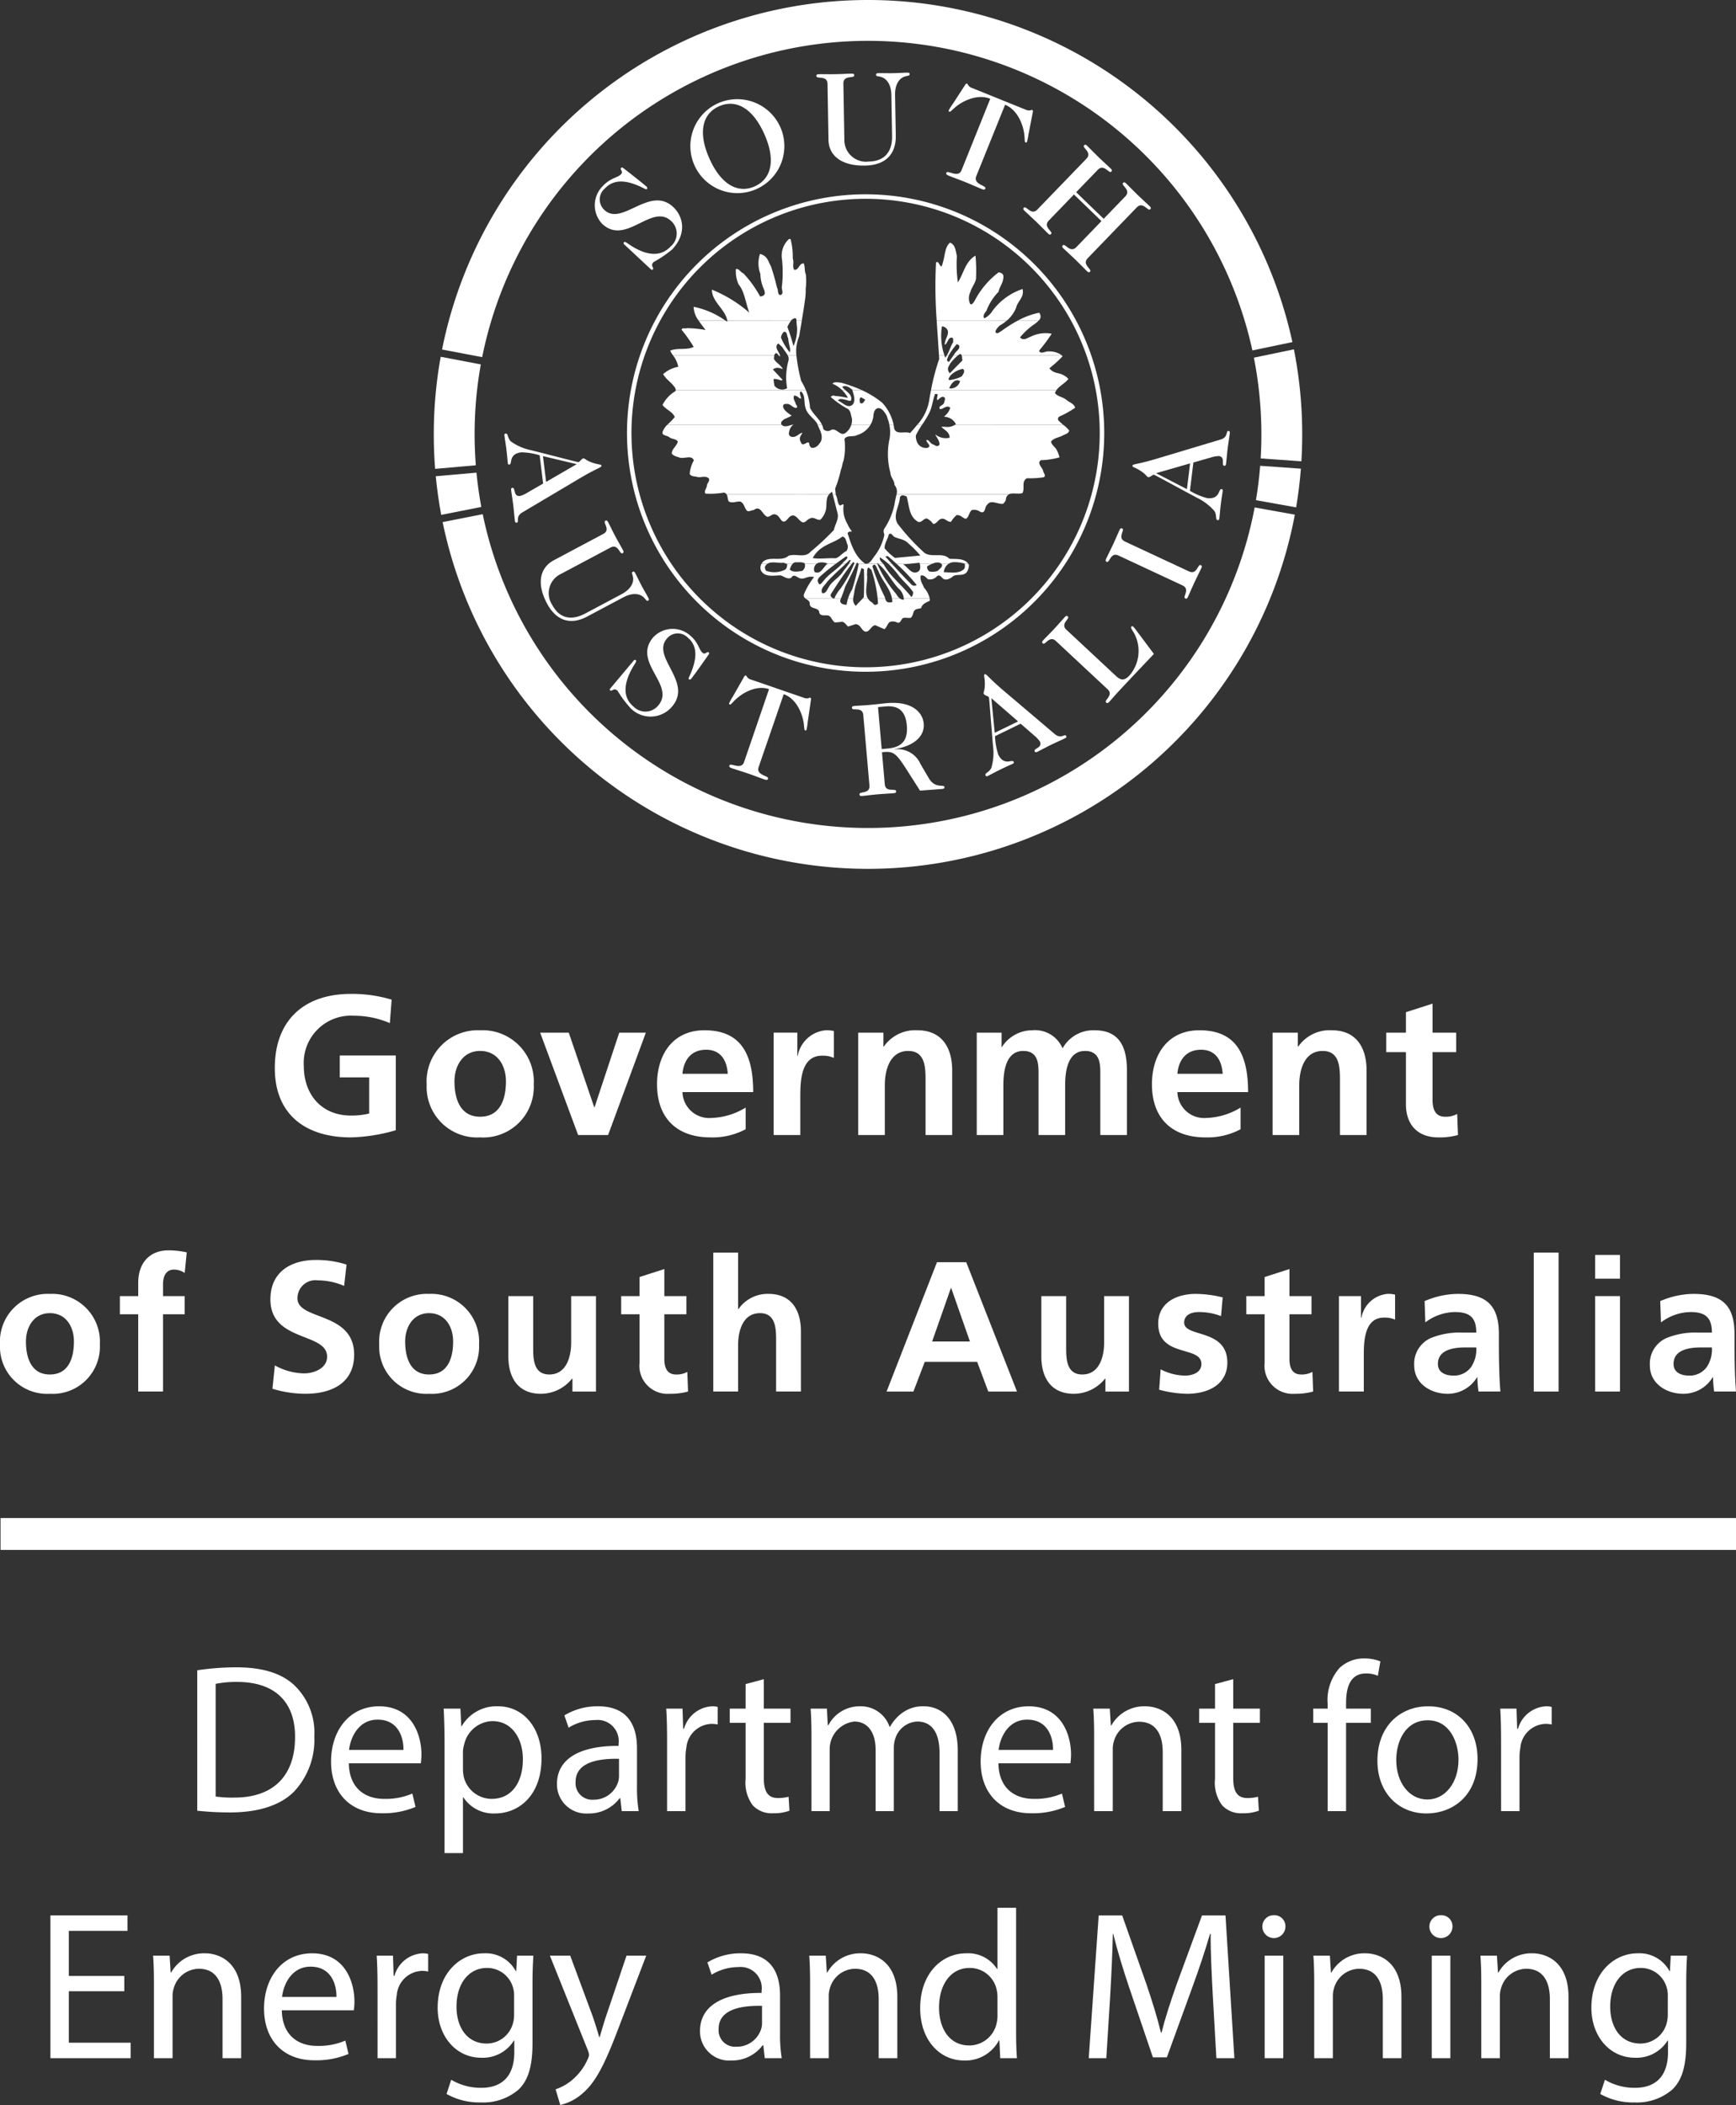 <svg id="Layer_1" data-name="Layer 1" xmlns="http://www.w3.org/2000/svg" viewBox="0 0 217.957 264.161"><rect x="0" y="0" width="217.957" height="264.161" fill="#333333" stroke="none"/><path d="M49.17,125.451a17.206,17.206,0,0,0-5.114-.723c-5.911,0-9.554,3.341-9.554,9.303,0,5.885,3.915,8.704,9.554,8.704a21.92,21.92,0,0,0,5.637-.897v-9.38H42.66v2.744H46.349v4.54a9.337,9.337,0,0,1-2.293.251c-3.715,0-5.911-2.67-5.911-6.213a5.928,5.928,0,0,1,6.311-6.311,11.36,11.36,0,0,1,4.489.925l.226-2.944Z" style="fill:#fff"/><path d="M53.569,136.102a6.338,6.338,0,0,0,6.708,6.633,6.346,6.346,0,0,0,6.736-6.633,6.435,6.435,0,0,0-6.736-6.81,6.428,6.428,0,0,0-6.708,6.81Zm3.49-.4c0-1.922,1.05-3.815,3.218-3.815,2.196,0,3.244,1.845,3.244,3.815,0,2.144-.671,4.44-3.244,4.44-2.544,0-3.218-2.319-3.218-4.44Z" style="fill:#fff"/><polygon points="72.584 142.438 76.348 142.438 81.088 129.592 77.747 129.592 74.651 138.946 74.603 138.946 71.41 129.592 67.818 129.592 72.584 142.438 72.584 142.438" style="fill:#fff"/><path d="M85.683,134.754c.149-1.722,1.097-3.018,2.97-3.018,1.87,0,2.619,1.396,2.718,3.018Zm7.933,4.24a8.667,8.667,0,0,1-4.266,1.299,3.358,3.358,0,0,1-3.667-3.244h8.881c0-4.492-1.348-7.758-6.113-7.758-3.989,0-5.959,3.07-5.959,6.785,0,4.217,2.47,6.659,6.708,6.659a8.821,8.821,0,0,0,4.417-1.022V138.995Z" style="fill:#fff"/><path d="M97.135,142.438h3.344v-4.714c0-1.847,0-5.24,2.718-5.24a3.408,3.408,0,0,1,1.496.274v-3.367a3.649,3.649,0,0,0-1.022-.1,3.935,3.935,0,0,0-3.518,3.218h-.049v-2.918H97.135v12.847Z" style="fill:#fff"/><path d="M107.746,142.438h3.344v-6.287c0-1.645.525-4.263,2.944-4.263,2.147,0,2.17,2.119,2.17,3.689v6.861h3.344V134.332c0-2.895-1.325-5.04-4.369-5.04a4.803,4.803,0,0,0-4.215,2.045h-.049v-1.745h-3.169v12.847Z" style="fill:#fff"/><path d="M122.633,142.438h3.341V136.202c0-1.673.274-4.315,2.496-4.315,1.919,0,1.919,1.696,1.919,2.893v7.658H133.73V136.202c0-1.673.277-4.315,2.498-4.315,1.919,0,1.919,1.696,1.919,2.893v7.658h3.341V134.332c0-2.87-.897-5.04-4.064-5.04a4.404,4.404,0,0,0-4.018,2.27,3.747,3.747,0,0,0-3.792-2.27,4.524,4.524,0,0,0-3.815,2.096h-.049v-1.796h-3.118v12.847Z" style="fill:#fff"/><path d="M147.823,134.754c.149-1.722,1.096-3.018,2.967-3.018,1.87,0,2.618,1.396,2.718,3.018Zm7.932,4.24a8.659,8.659,0,0,1-4.266,1.299,3.358,3.358,0,0,1-3.667-3.244h8.878c0-4.492-1.345-7.758-6.108-7.758-3.992,0-5.965,3.07-5.965,6.785,0,4.217,2.47,6.659,6.71,6.659a8.821,8.821,0,0,0,4.417-1.022V138.995Z" style="fill:#fff"/><path d="M159.776,142.438h3.346v-6.287c0-1.645.52-4.263,2.941-4.263,2.144,0,2.17,2.119,2.17,3.689v6.861h3.341V134.332c0-2.895-1.319-5.04-4.363-5.04a4.8,4.8,0,0,0-4.215,2.045h-.051v-1.745h-3.169v12.847Z" style="fill:#fff"/><path d="M176.516,138.572c0,2.544,1.448,4.164,4.066,4.164a8.781,8.781,0,0,0,2.47-.297l-.1-2.644a2.999,2.999,0,0,1-1.522.349c-1.271,0-1.57-1.022-1.57-2.119v-5.988h2.967v-2.444h-2.967v-3.643l-3.344,1.073v2.57h-2.47v2.444h2.47v6.536Z" style="fill:#fff"/><path d="M0,168.723a5.914,5.914,0,0,0,6.259,6.187,5.919,5.919,0,0,0,6.278-6.187,5.999,5.999,0,0,0-6.278-6.347A5.993,5.993,0,0,0,0,168.723Zm3.256-.373c0-1.789.977-3.557,3.003-3.557,2.045,0,3.022,1.72,3.022,3.557,0,2.002-.628,4.14-3.022,4.14-2.375,0-3.003-2.162-3.003-4.14Z" style="fill:#fff"/><path d="M17.353,174.63h3.115v-9.697h2.721V162.652H20.469v-1.488c0-.929.327-1.837,1.374-1.837a2.412,2.412,0,0,1,1.347.418l.256-2.58a10.884,10.884,0,0,0-2.279-.256c-2.465,0-3.813,1.675-3.813,4.068v1.675H15.051v2.281h2.303v9.697Z" style="fill:#fff"/><path d="M43.51,158.699a12.306,12.306,0,0,0-3.885-.581c-2.862,0-5.676,1.326-5.676,4.952,0,5.375,7.119,4.095,7.119,7.188,0,1.464-1.653,2.093-2.886,2.093a7.813,7.813,0,0,1-3.674-1.001l-.303,2.931a14.271,14.271,0,0,0,4.164.628c3.278,0,6.094-1.35,6.094-4.907,0-5.442-7.117-4.257-7.117-7.071a2.257,2.257,0,0,1,2.556-2.255,8.408,8.408,0,0,1,3.304.698l.303-2.676Z" style="fill:#fff"/><path d="M47.612,168.723a5.913,5.913,0,0,0,6.256,6.187,5.918,5.918,0,0,0,6.278-6.187,5.997,5.997,0,0,0-6.278-6.347,5.992,5.992,0,0,0-6.256,6.347Zm3.256-.373c0-1.789.975-3.557,3-3.557,2.047,0,3.022,1.72,3.022,3.557,0,2.002-.628,4.14-3.022,4.14-2.372,0-3-2.162-3-4.14Z" style="fill:#fff"/><path d="M74.825,162.652H71.71v5.862c0,1.534-.49,3.975-2.745,3.975-2.002,0-2.024-1.976-2.024-3.44V162.652H63.824v7.561c0,2.697,1.233,4.697,4.071,4.697a4.997,4.997,0,0,0,3.93-1.906H71.872v1.627h2.953V162.652Z" style="fill:#fff"/><path d="M80.293,171.025a3.523,3.523,0,0,0,3.791,3.884,8.173,8.173,0,0,0,2.301-.279l-.091-2.465a2.778,2.778,0,0,1-1.419.325c-1.185,0-1.467-.953-1.467-1.976v-5.581h2.769V162.652H83.408v-3.395l-3.115,1.001v2.394h-2.303v2.281h2.303v6.092Z" style="fill:#fff"/><path d="M89.555,174.63h3.115v-5.86c0-1.536.49-3.978,2.745-3.978,2.002,0,2.026,1.978,2.026,3.442v6.395h3.115v-7.559c0-2.697-1.233-4.697-4.071-4.697a4.458,4.458,0,0,0-3.767,1.906h-.048V157.189h-3.115v17.442Z" style="fill:#fff"/><path d="M121.777,168.35h-4.747l2.351-6.696h.048l2.348,6.696Zm-10.466,6.281h3.371l1.419-3.722h6.584l1.395,3.722h3.605l-6.374-16.233h-3.674l-6.326,16.233Z" style="fill:#fff"/><path d="M141.742,162.652h-3.118v5.862c0,1.534-.487,3.975-2.742,3.975-2.002,0-2.026-1.976-2.026-3.44V162.652h-3.115v7.561c0,2.697,1.23,4.697,4.068,4.697a5.005,5.005,0,0,0,3.932-1.906h.045v1.627h2.955V162.652Z" style="fill:#fff"/><path d="M153.51,162.817a14.285,14.285,0,0,0-3.395-.442c-2.442,0-4.699,1.14-4.699,3.72,0,4.326,5.42,2.721,5.42,5.072,0,1.161-1.257,1.464-2.047,1.464a6.858,6.858,0,0,1-3.07-.791l-.186,2.559a14.019,14.019,0,0,0,3.536.511c2.537,0,5.024-1.116,5.024-3.908,0-4.324-5.418-3.115-5.418-5.022,0-1.025.998-1.326,1.837-1.326a7.623,7.623,0,0,1,2.79.511l.208-2.348Z" style="fill:#fff"/><path d="M158.775,171.025a3.522,3.522,0,0,0,3.791,3.884,8.203,8.203,0,0,0,2.303-.279l-.093-2.465a2.784,2.784,0,0,1-1.419.325c-1.187,0-1.464-.953-1.464-1.976v-5.581h2.766V162.652h-2.766v-3.395l-3.118,1.001v2.394h-2.303v2.281h2.303v6.092Z" style="fill:#fff"/><path d="M168.107,174.63h3.118v-4.396c0-1.72,0-4.883,2.535-4.883a3.179,3.179,0,0,1,1.395.256v-3.139a3.391,3.391,0,0,0-.953-.093,3.664,3.664,0,0,0-3.278,2.998h-.048v-2.721h-2.769v11.978Z" style="fill:#fff"/><path d="M178.95,165.956a6.272,6.272,0,0,1,3.698-1.302c1.84,0,2.7.65,2.7,2.58h-1.72a9.515,9.515,0,0,0-4.025.698,3.52,3.52,0,0,0-2.047,3.419c0,2.281,2.071,3.559,4.188,3.559a4.282,4.282,0,0,0,3.698-2.069h.045a14.618,14.618,0,0,0,.141,1.789h2.745c-.069-.929-.117-1.768-.138-2.673-.024-.884-.048-1.792-.048-3.001v-1.536c0-3.536-1.512-5.045-5.163-5.045a10.749,10.749,0,0,0-4.164.905l.091,2.676Zm1.581,5.21c0-1.837,2.071-2.071,3.466-2.071h1.35a3.97,3.97,0,0,1-.652,2.465,2.642,2.642,0,0,1-2.186,1.07c-1.118,0-1.978-.442-1.978-1.464Z" style="fill:#fff"/><polygon points="192.567 174.63 195.682 174.63 195.682 157.189 192.567 157.189 192.567 174.63 192.567 174.63" style="fill:#fff"/><path d="M200.274,174.63h3.115V162.652h-3.115v11.978Zm0-14.164h3.115v-2.977h-3.115v2.977Z" style="fill:#fff"/><path d="M208.537,165.956a6.266,6.266,0,0,1,3.698-1.302c1.837,0,2.697.65,2.697,2.58h-1.72a9.499,9.499,0,0,0-4.023.698,3.52,3.52,0,0,0-2.047,3.419c0,2.281,2.071,3.559,4.186,3.559a4.286,4.286,0,0,0,3.7-2.069h.045a14.673,14.673,0,0,0,.141,1.789h2.743c-.069-.929-.117-1.768-.139-2.673-.024-.884-.048-1.792-.048-3.001v-1.536c0-3.536-1.512-5.045-5.162-5.045a10.739,10.739,0,0,0-4.162.905l.091,2.676Zm1.581,5.21c0-1.837,2.071-2.071,3.466-2.071h1.347a3.969,3.969,0,0,1-.65,2.465,2.642,2.642,0,0,1-2.186,1.07c-1.118,0-1.978-.442-1.978-1.464Z" style="fill:#fff"/><path d="M107.58,24.404A29.959,29.959,0,1,1,78.74,55.442,29.959,29.959,0,0,1,107.58,24.404Zm.021.564A29.396,29.396,0,1,0,138.054,53.266a29.395,29.395,0,0,0-30.453-28.298Z" style="fill:#fff"/><path d="M104.747,75.114l-.011.031q-.042-.017-.079-.035l-3.514.004c.243.189.584.323.519.728.114.67,1.18.316,1.208,1.079.196.442.728.243,1.09.319.407.075.471.612.84.868a5.453,5.453,0,0,0,.851-.076c.404-.015.553.384.831.598l.932-.304c.585.024.698.648,1.111.903.638.246.783-.703,1.365-.769l1.141.497c.351-.238.377-.733.73-.926a1.246,1.246,0,0,1,.903.102c.409.12.435-.375.698-.565.31-.101.63.022.987-.036.261-.234.251-.503.376-.777.166-.366.572-.336.928-.438.115-.543.648-.698,1.089-.939a1.522,1.522,0,0,0-.014-.264H113.477a.806.806,0,0,1-.021.16.963.963,0,0,1-.464-.159l-1.003-.001a2.644,2.644,0,0,1,.039.437c-.678.169-.795-.116-.892-.441l-.951.004q.032.313.053.638c-.525.379-.54-.025-.816-.195a1.296,1.296,0,0,1-.455-.446l-.667.003c-.272.317-.588.572-.838.919a1.03,1.03,0,0,1-.348-.922l-.647.003a5.959,5.959,0,0,0-.178.782c-.72-.018-.912-.371-.744-.692q.013-.045.028-.09l-.828-.001Z" style="fill:#fff;fill-rule:evenodd"/><path d="M98.751,70.753l.074.026a.882.882,0,0,1-.2.681,3.033,3.033,0,0,1-2.42.178.589.589,0,0,1-.154-.533.859.859,0,0,1,.297-.353l-.736 0a.968.968,0,0,0-.083.821c.437.883,1.552.662,2.449.629.454.118.874.552,1.359.31.381-.643.813.105,1.261.089.497.072.751-.342,1.61-.194a9.389,9.389,0,0,0-1.268,2.158.461.461,0,0,0,.202.551l3.514-.002c-.503-.242-.384-.5-.262-.676.799-1.255,1.6-2.47,2.55-3.688l-.369.002c-.234.366-.549.71-.794,1.074-.469.691-1.351,1.128-1.729,1.861-.214.278-.33.821-.826.749-.291-.573.368-1.002.622-1.415.711-.804,1.547-1.521,2.329-2.27l-.465.001c-.72.789-1.693,1.308-2.318,2.15-.175.141-.254.414-.524.423-.377-.48-.159-.668.012-.899a23.334,23.334,0,0,1,2.044-1.674l-1.056-.001c-.548.477-.831,1.393-1.596,1.023a.857.857,0,0,1,.252-1.026l-1.486.002a.795.795,0,0,1-.343.901c-.492.063-1.115.221-1.534-.168a1.892,1.892,0,0,1,.353-.736l-.767.003Zm8.486,0a14.435,14.435,0,0,1-1.738,3.151,4.48,4.48,0,0,0-.752,1.211l.828-.001a15.922,15.922,0,0,0,.543-1.502c.476-.954.992-1.91,1.396-2.862l-.276.003Zm.557,0,.016.012a25.908,25.908,0,0,1-.825,3.22,4.503,4.503,0,0,0-.515,1.129l.647.001c.025-.284.116-.574.148-.871.142-1.038.647-1.955.88-2.952l.319.123c.043,1.167.039,2.29-.006,3.505-.049.068-.101.133-.155.196l.667-0c-.496-.827.023-2.115-.122-3.04.08-.273-.07-.671.193-.861l.37.301a16.577,16.577,0,0,1,.776,3.599l.951.001c-.024-.084-.047-.167-.076-.246a24.829,24.829,0,0,1-1.532-3.807c.383-.598.552.339.739.557.449,1.235,1.506,2.23,1.722,3.495l1.003.002c-.294-.199-.417-.541-.649-.787a14.511,14.511,0,0,1-2.202-3.574l-2.348-.001Zm2.463,0c1.005.781,1.583,2.031,2.517,3.064a1.91,1.91,0,0,1,.703,1.301l3.249-.003a3.014,3.014,0,0,0-.72-1.371c-.151-.444-.525-.835-.415-1.513.401-.104.636.201.916.461a1.176,1.176,0,0,0,1.153-.402c.351-.237.547.205.823.374.321.168.718-.026,1.025-.217.474-.557,1.437-.008,1.906-.699a1.739,1.739,0,0,0,.238-.862,1.3,1.3,0,0,0-.081-.131l-.453-.002a1.037,1.037,0,0,1-.032.602c-.648.698-1.645.465-2.589.455a1.431,1.431,0,0,1,.597-1.059l-.904.002a.656.656,0,0,1,.093.121c.013.359-.341.507-.512.738a1.622,1.622,0,0,1-1.12.086.698.698,0,0,1-.247-.62,4.242,4.242,0,0,1,.623-.329l-1.548.004c.148.613-.014.863-.219.996-.838.435-1.281-.627-1.876-.92l.75-.077h-1.574a24.2,24.2,0,0,1,2.536,2.664c-.573.291-.772-.241-1.05-.456-.689-.701-1.402-1.467-2.074-2.208l-.435-.001a10.605,10.605,0,0,1,1.173,1.314c.615.831,1.354,1.388,1.923,2.221a.782.782,0,0,1-.201.637c-1.271-1.571-2.61-2.555-3.427-4.008a1.257,1.257,0,0,0-.126-.163l-.623-0Z" style="fill:#fff;fill-rule:evenodd"/><path d="M104.095,62.03c-.506.606-.2,1.501-.478,2.194a2.429,2.429,0,0,1-.637,1.012c-.447.061-.824-.419-1.265-.178-.4.105-.692.744-1.109.4-.413-.254-.709-.963-1.284-.717-.442.196-.638.967-1.145.626-.279-.259-.432-.748-.884-.821-.407-.075-.572.336-.977.305-.64-.291-.819-1.498-1.693-.837-.314.011-.575.246-.851.076-.329-.392-.349-.931-.806-1.138-.497-.072-1.024.262-1.484-.035-.139-.284-.097-.643-.261-.884l12.872-.003Zm8.475,0a12.819,12.819,0,0,0-.27,1.291,8.77,8.77,0,0,1-1.324,3.104c-.116.498.11.535.03.807a6.402,6.402,0,0,1-1.252,2.607c-.258.324-.547,1.008-1.135.895-1.291-.896-1.75-2.407-2.207-3.828.301-.371.357-.058.53-.244a4.227,4.227,0,0,1-.575-.967,3.638,3.638,0,0,1-.446-2.365c-.184-.128-.352.192-.537.065-.283-.349-.214-.936-.452-1.286-.001-.028-.003-.055-.004-.082l-.38.003.603,2.362c.206.711-.308,1.404-.461,2.129a33.86,33.86,0,0,1-2.911,2.712c-.733.836-1.79.201-2.767.506-.87.796-2.336-.004-3.208.747a1.351,1.351,0,0,0-.191.263l.736.003c.527-.354,1.402-.04,2.021-.137l.382.137h.767a.65.65,0,0,1,.332-.191c.36.032.851-.076,1.173.137.007.018.013.035.018.053l1.486.002a.856.856,0,0,1,.201-.117,1.769,1.769,0,0,1,1.172.092l-.028.024,1.056.001c.423-.313.852-.619,1.275-.918l.181.038c.055.268-.298.46-.47.646q-.096.122-.201.236l.465-.002c.167-.161.331-.322.491-.486l.136.04a2.395,2.395,0,0,1-.228.445l.369.001c.06-.079.12-.156.182-.233l.14.13c-.009.035-.019.07-.029.105l.276-.001c.022-.055.044-.107.066-.16l.215.16h2.348c-.015-.039-.03-.078-.045-.117q.082.057.16.118l.623-.001c-.213-.241-.502-.471-.404-.805a7.309,7.309,0,0,1,1.061.808l.435-.002c-.284-.313-.562-.622-.826-.92l.312-.056c.365.314.735.639,1.101.976l1.574-0,1.309-.134c.014.047.025.091.036.134l1.548-0c.498-.211.922-.234,1.163.002l.904-.002a1.334,1.334,0,0,1,.48-.195,4.345,4.345,0,0,1,1.534.168l.011.026.453.001c-.517-.73-1.562-.576-2.372-.631-.841-.868-2.205-.099-3.127-.739a27.281,27.281,0,0,1-3.369-3.65c-.669-1.099.233-2.21.282-3.335.085-.138.209-.412.851-.076.31,1.112.273,2.551,1.465,3.181.452.073.613-.427,1.062-.443a1.958,1.958,0,0,1,.789.69c.405.03.61-.516.966-.619.487-.198.778.376,1.271.358a4.066,4.066,0,0,1,.688-.834c.49-.108.778.376,1.185.451.397-.194.374-.822.768-1.106a1.342,1.342,0,0,1,1.042.231c.684.289.517-.603.866-.886.469-.691,1.301-.048,1.972-.117a.967.967,0,0,0,.384-.553.743.743,0,0,1,.381-.644l-14.104.001Zm-6.15,6.359a.938.938,0,0,1-.151.769c-.487.197-.826.749-1.359.903-.946-.055-2.018.119-2.876-.029.969-1.743,2.541-1.756,3.72-2.698.497.072.475.702.667,1.054Zm5.939-.982c.548.249,1.223.27,1.691.792a11.678,11.678,0,0,1,1.494,1.518l-3.179.296a6.668,6.668,0,0,1-1.303-1.21c-.023-.628.408-1.138.521-1.726.347-.327.457.208.776.331Z" style="fill:#fff;fill-rule:evenodd"/><path d="M99.46,53.307c-.442.103-.971.372-1.313,0H83.776a2.416,2.416,0,0,0-.567.838c-.204.547.557.474.836.733.324.258.814.15,1.053.545-.115.543-.775.927-.753,1.51.236.306.688.379,1.007.502.635.156,1.469-.368,1.765.34a3.871,3.871,0,0,0-.521,1.726c.238.351.683.244,1.002.368.497.072.98-.216,1.399.173.146.309-.16.545-.239.818.015.404-.422.734-.185,1.085a10.158,10.158,0,0,0,2.332-.13.552.552,0,0,1,.319.218l12.872-.003a1.301,1.301,0,0,1,.373-.308l.079.308h.38c-.016-.237-.06-.446-.07-.727a14.33,14.33,0,0,0,.722-2.363c.166-.366.153-.725.319-1.09a7.908,7.908,0,0,0,.124-2.745c.294-.55,1.115-.22,1.599-.508a2.889,2.889,0,0,0,1.668-1.293l-2.407.003a2.072,2.072,0,0,1-.622.936c-.781.747-1.242-.808-2.074-.194a.779.779,0,0,1-.816-.194,2.112,2.112,0,0,0-.164-.545l-.555-.003c.271.653.716,1.337.416,2.086-.254.413-.597.875-1.183.807a.69.69,0,0,1-.292-.618c-.277-.214-.485.243-.892.168-.568-.788-.127-1.029.037-1.439-.447.061-.785.658-1.375.5a.419.419,0,0,1-.291-.573,1.382,1.382,0,0,1,.514-.932l-.126.002Zm12.201,0a4.606,4.606,0,0,1-.017,1.951,8.973,8.973,0,0,0,.15,4.083c.021.583.53.969.505,1.509a1.3,1.3,0,0,1,.271,1.176l14.104.003c.456-.23,1.206.023,1.701-.152.336-.641-.187-1.431.561-1.862a11.146,11.146,0,0,0,2.107-.122c.351-.238-.065-.537-.075-.806-.106-.446-.844-.958-.274-1.338a9.309,9.309,0,0,0,2.323-.355,3.492,3.492,0,0,0-.397-1.019c-.191-.308-.605-.562-.664-.964.387-.463.926-.483,1.411-.726.308-.191.799-.254.874-.661a4.526,4.526,0,0,0-.759-.72l-13.569.002c-.812.482-1.257.17-1.727.273.419.389,1.058.68,1.038,1.355a2.119,2.119,0,0,1-1.813-.427c.242.485.57.833.541,1.283-.254.414-.628.023-.901-.057-.274-.125-.425-.568-.737-.512-.032.36.745.736.126.984a1.211,1.211,0,0,1-1.235-.584,1.852,1.852,0,0,1-.216-.981,10.069,10.069,0,0,1,.778-1.335l-.608.001c-.277.345-.58.691-.9,1.046-.639-.291-1.741.288-1.999-.601q-.025-.227-.067-.445l-.535-.001Z" style="fill:#fff;fill-rule:evenodd"/><path d="M101.174,48.946A7.158,7.158,0,0,1,101.7,51.176c.4.836,1.155,1.355,1.507,2.135l-.555-.003c-.026-.063-.05-.125-.072-.187-.475-.701-1.301-1.165-1.467-2.013-.202-.622.034-1.529-.567-2.001-.263.189.023.628.033.898-.268.055-.326-.303-.867-.373-.166.366.023.628.169.937-.037.226.374.39.113.625-.404.015-.689-.424-1.052-.5-.179.007-.542-.07-.622.202-.03.406.297.753,1.08,1.263a8.447,8.447,0,0,1-.928.438c-.218.188-.482.332-.381.643a.717.717,0,0,0,.055.068H83.776a9.039,9.039,0,0,0,.94-.97c-.249-.665-1.066-.905-1.538-1.516a4.196,4.196,0,0,1,1.599-1.721.247.247,0,0,0,.068-.151l16.329-.003Zm5.842,0c.159.613.437,1.264.059,1.808-.651.608-1.267-.268-1.859-.471.123-.319.577-.201.894-.123.226.037.502.206.723.108.212-.575-.286-.95-.712-1.32l-.406-.002a4.372,4.372,0,0,1,.745.977c-.497-.072-.95-.19-1.446-.216-.224.008-.457-.208-.714.116a12.257,12.257,0,0,0,1.984,1.41c.547.205.525.834.676,1.278a1.992,1.992,0,0,1-.078.799l2.407-.002a2.722,2.722,0,0,0,.358-1.031c.03-.406.101-.902.545-1.053.537-.065.872.507,1.111.903.098.221.153.489.251.71q.061.235.106.47l.535.002a5.788,5.788,0,0,0-1.445-2.779,11.772,11.772,0,0,0-2.576-1.581l-1.16-.002Zm25.629,0a1.324,1.324,0,0,0-.193.382c.33.437.915.461,1.377.803.372.346,1.007.502,1.161,1.036a12.258,12.258,0,0,1-1.981,1.106.339.339,0,0,0-.024.585,6.003,6.003,0,0,0,.498.447l-13.569.002c.033-.019.067-.04.102-.063a1.631,1.631,0,0,0-1.472-.935c.169-.276.525-.379.766-1.151-.509-.386-.846.211-1.296.182-.284-.394.389-.419.511-.782.036-.226.208-.457.065-.676-.369-.256-.623.158-.886.347-.143-.22.027-.495.017-.764l-.316-.034c-.288.729-.348,1.54-.681,2.272a12.283,12.283,0,0,1-.956,1.604l-.608.001a6.025,6.025,0,0,0,1.545-3.356q.09-.504.187-1.004l15.752-.001ZM99.585,53.307a.482.482,0,0,1,.035-.034,1.518,1.518,0,0,0-.161.031l.126.003Zm9.041-3.15c-.336.641-.522.468-.66.384-.063-.492-.023-.628.155-.679l.505.296Z" style="fill:#fff;fill-rule:evenodd"/><path d="M97.736,44.585a.309.309,0,0,0,.222.124.68.68,0,0,0-.029-.124l-.193.001Zm1.158,0a.915.915,0,0,1,.076.761,7.763,7.763,0,0,0-.146,3.375,1.239,1.239,0,0,1-1.583-.302,4.964,4.964,0,0,1-.121-.849c.672-.07.91.326,1.127.093l-1.216-1.303c.57-.38.894-.122,1.256-.046-.337-.617-.929-.819-1.126-1.306.02-.122.025-.282.06-.42l-12.732-.003A3.468,3.468,0,0,1,85.158,46.032a3.777,3.777,0,0,0-1.898.923c.337.617.934.954,1.359,1.523a.782.782,0,0,1,.226.472l16.329-.003a8.016,8.016,0,0,0-.586-1.144,22.896,22.896,0,0,1-.603-3.219l-1.091.002Zm19.991,0a2.878,2.878,0,0,1-.209.307q-.056-.154-.105-.304l-.681-.003q.015.235.028.47a26.616,26.616,0,0,0-1.026,3.893l15.752-.001c.364-.515,1.039-.82,1.495-1.387a1.993,1.993,0,0,0-.693-.514c-.505-.296-1.173-.137-1.693-.836a14.493,14.493,0,0,0,1.652-1.498,1.081,1.081,0,0,0-.107-.127l-12.562.001c.075.178.04.449.109.632l-1.602,1.631c-.472-.612-.078-.896.045-1.215a6.174,6.174,0,0,1,.996-1.05l-.563.002-.576.829c-.364-.121-.238-.351-.154-.534a3.151,3.151,0,0,1,.134-.299l-.239.004Zm-13.17,4.361a3.568,3.568,0,0,0-1.206-.794c.214-.277.713-.161,1.074-.129a17.473,17.473,0,0,1,2.593.925l-1.16-.002-.008-.032c-.37-.301-.832-.643-1.271-.358a2.478,2.478,0,0,0,.385.392l-.406-.002Zm14.821-1.112a1.219,1.219,0,0,1-1.36.903c.288-.73.808-1.243,1.36-.903Zm.487-1.411c.103.356-.158.59-.284.819a4.79,4.79,0,0,1-1.555.461c-.231-.171.076-.362.115-.543a2.922,2.922,0,0,1,1.586-.867l.14.13Z" style="fill:#fff;fill-rule:evenodd"/><path d="M91.06,40.223c.09.05.179.099.27.146q-.007-.073-.02-.145l8.016-.001a4.049,4.049,0,0,0-.469.813,21.391,21.391,0,0,1,.762,2.398,5.098,5.098,0,0,0,.453-2.353,7.112,7.112,0,0,1-.076-.861l.673.003c-.108.653-.22,1.308-.331,1.972a4.875,4.875,0,0,0-.352,2.387l-1.091.002c-.176-.35-.49-.669-.663-1.009l-.512-.475c-.561.433.055,1.012.21,1.484l-.193.001c-.088-.119-.128-.268-.331-.26a.362.362,0,0,0-.184.263l-12.732-.003a3.425,3.425,0,0,1-.349-.582c.929-.393,2.066-.031,2.948-.468a15.557,15.557,0,0,0-1.517-2.146c.078-.317.446-.106.667-.204a13.3,13.3,0,0,1,2.345.228c-.299-.405-.612-.793-.875-1.188l3.353-.002Zm35.352,0a5.08,5.08,0,0,1-.92.644c-.216.233-.52.513-.509.828.236.306.537-.065.757-.163a18.02,18.02,0,0,1,2.066-1.312l2.608.002a4.419,4.419,0,0,1-.44.39,8.628,8.628,0,0,0-1.913,1.733c.467.477.9.057,1.344-.094a4.148,4.148,0,0,1,2.637-.366,22.083,22.083,0,0,1-1.584,2.125c.199.532.809.015,1.261.088a2.555,2.555,0,0,1,1.577.485l-12.562.001a.265.265,0,0,0-.19-.166,1.78,1.78,0,0,0-.262.164l-.563.002.192-.277c.213-.322.655-.518.504-.962l-.276-.169a7.634,7.634,0,0,0-1.016,1.405l-.239.004c.319-.542.477-1.161.797-1.662-.052-.178.075-.407-.109-.535-.588-.113-.515.648-.956.889-.025-.673.497-1.141.384-1.766a.837.837,0,0,0-.739-.557A7.542,7.542,0,0,0,118.571,44.588l-.681-.003c-.091-1.463-.2-2.915-.288-4.364l8.81.003Zm-27.459,2.202c.079.941.363,1.335.2,1.79a7.354,7.354,0,0,1-1.101-1.847,1.165,1.165,0,0,1,.377-.733c.449-.016.334.527.523.79Z" style="fill:#fff;fill-rule:evenodd"/><path d="M87.707,40.223a3.075,3.075,0,0,1-.624-1.72,10.343,10.343,0,0,1,3.977,1.72l-3.353 0Zm3.603,0c-.243-1.399-1.957-2.393-1.925-3.871a16.617,16.617,0,0,1,4.688,2.883c-.499-1.375-.591-2.629-1.343-3.545a4.049,4.049,0,0,1-.34-1.919c.4-.104.6.427.964.549a14.207,14.207,0,0,1,2.083,2.889c.806-.075.607-.606.411-1.049a4.726,4.726,0,0,1-.38-1.783,3.72,3.72,0,0,1-.047-2.514c.999.278,1.025.996,1.359,1.523a27.095,27.095,0,0,1,.774,2.712c.193.352.026.718.349.931.627-.068.153-.724.273-1.133a16.025,16.025,0,0,0,.014-3.28,2.814,2.814,0,0,1,.892-2.639l.181.038a8.827,8.827,0,0,1,.268,2.416c.2.532-.098.992.187,1.431.586.069.598-.831,1.183-.807.194.397.081.985.275,1.382a8.595,8.595,0,0,1-.022,1.843,7.236,7.236,0,0,1-.085,1.351c-.121.873-.258,1.731-.4,2.592l-.673.001-.006-.172-.14-.13a.819.819,0,0,0-.523.304L91.31,40.223Zm26.292,0a58.636,58.636,0,0,1-.083-7.285c.35-.237.373.391.692.514.494-1.231.318-2.348,1.058-3.004.683.244.712,1.052.87,1.675a16.427,16.427,0,0,0,.122,3.32c.723-1.104.936-2.64,2.213-3.361a20.509,20.509,0,0,1,.062,2.918c-.113.588-.545,1.053-.703,1.643a1.713,1.713,0,0,0-.035,1.484c.233.216.442-.196.57-.38A10.469,10.469,0,0,1,125.382,34.178c.723.108.605.562.57.833-.068.586-.501,1.052-.571,1.593a6.842,6.842,0,0,0-1.53,2.392c-.171.231-.517.603-.279.954a2.359,2.359,0,0,0,1.001-.89,7.734,7.734,0,0,1,3.806-2.79c.262,1.024-.618,1.505-.811,2.366a4.143,4.143,0,0,1-1.155,1.59l-8.81-.002Zm10.205,0a9.391,9.391,0,0,1,2.658-.976.688.688,0,0,1-.049.976l-2.608-0Z" style="fill:#fff;fill-rule:evenodd"/><path d="M68.19,60.684l-2.032,1.175a3.702,3.702,0,0,1-.857.381c-.891.109-.55-1.069-.962-1.019-.148.018-.186.12-.166.28.081.656.19,1.276.269,1.916s.124,1.284.203,1.924c.02.16.05.27.231.248.363-.045-.21-.754.712-1.289l7.35-4.362c2.061-1.211,2.606-1.278,2.58-1.486s-.247-.1-1.014-.347c-1.028-.328-1.029-.605-1.276-.574-.198.024-.464.447-.58.461-.132.016-.776-.181-5.96-1.493a6.645,6.645,0,0,1-2.528-1.086c-.451-.399-.363-1.044-.659-1.007-.132.016-.192.072-.172.232.071.576.167,1.084.231,1.612.134,1.088.148,1.476.189,1.812.022.176.031.256.213.234.396-.049-.163-1.328,1.486-1.531A8.476,8.476,0,0,1,67.754,57.132l.436,3.552Zm.376-.209-.397-3.232,4.242,1.006-3.846,2.226Z" style="fill:#fff;fill-rule:evenodd"/><path d="M69.536,70.306c-1.658.882-2.262,2.791-.862,5.424,1.181,2.22,2.997,2.734,5.051,1.641l4.505-2.395c1.247-.663,2.129-.456,2.592-.009.314.308.346.51.552.4.132-.07.116-.171-.005-.399-.272-.512-.506-.881-.824-1.479-.318-.598-.493-.998-.765-1.51-.121-.228-.196-.298-.328-.227-.205.109-.056.249.023.681.111.634-.21,1.481-1.457,2.144l-4.534,2.411c-1.761.936-3.25.614-4.143-1.065a2.673,2.673,0,0,1,1.088-3.901l6.221-3.308c.983-.523,1.142.908,1.508.713.176-.094.16-.195.039-.422-.265-.498-.491-.853-.945-1.707-.454-.854-.621-1.24-.886-1.738-.121-.228-.196-.298-.372-.204-.367.195.731,1.127-.252,1.649l-6.207,3.3Z" style="fill:#fff"/><path d="M76.628,86.395c-.107.127-.066.205-.017.246.235.197.413-.391.919.033a13.924,13.924,0,0,0,1.644,2.204,3.521,3.521,0,0,0,5.226-.235c2.596-3.094-2.648-6.149-.682-8.491a1.761,1.761,0,0,1,2.648-.121c1.395,1.171,1.026,2.965.228,4.769-.08.171-.195.357-.096.44.074.062.179.063.285-.064.139-.165.827-1.085,2.162-3.002.105-.15.123-.222.037-.295-.235-.197-.416.345-.774.045-.482-.404-.474-1.266-1.573-2.188a3.335,3.335,0,0,0-4.644.268c-2.628,3.132,2.829,5.932.671,8.504a2.081,2.081,0,0,1-3.158.127c-1.63-1.368-.938-3.521.166-5.263.198-.311.259-.434.148-.527-.062-.052-.156-.065-.252.049l-2.938,3.501Z" style="fill:#fff"/><path d="M98.397,87.116c1.539.53,2.384,2.385,2.54,3.863.043.419.049.65.14.681a.125.125,0,0,0,.18-.078,6.576,6.576,0,0,0,.145-.917l.4-2.745c.017-.1.072-.309-.065-.356-.091-.031-.144.021-.241.058a.944.944,0,0,1-.592-.063l-6.6-2.272a.944.944,0,0,1-.505-.315c-.055-.089-.063-.162-.155-.194-.137-.047-.223.152-.27.241l-1.375,2.409a6.57,6.57,0,0,0-.45.812.125.125,0,0,0,.094.173c.091.031.238-.147.53-.45,1.033-1.068,2.84-2.01,4.38-1.48l-3.134,9.151c-.362,1.053-1.698.03-1.834.423-.065.189.077.272.321.356.716.247,1.123.352,2.038.667.914.315,1.3.483,2.016.729.244.084.407.105.472-.084.135-.393-1.547-.41-1.184-1.462l3.149-9.145Z" style="fill:#fff"/><path d="M109.157,98.574c.097,1.109-1.282.696-1.246,1.11.017.199.117.223.374.201.562-.049.977-.119,1.94-.203.964-.084,1.384-.088,1.946-.137.257-.023.35-.064.333-.263-.036-.414-1.323.233-1.42-.877l-.35-4.006.257-.023c1.22-.107,1.574.229,2.886,2.283l1.632,2.56c1.431-.109,2.54-.189,2.765-.209.225-.02.317-.078.304-.227-.036-.414-1.143.25-1.958-1.113l-1.045-1.777a3.111,3.111,0,0,0-3.236-1.852l-.003-.033c2.298-.368,3.782-1.532,3.636-3.204-.125-1.424-1.478-2.84-4.61-2.566-.626.055-1.25.143-2.117.219-.964.084-1.384.088-1.946.137-.257.022-.35.064-.333.263.036.414,1.323-.233,1.42.877l.773,8.841Zm1.081-9.837.947-.083c1.526-.133,2.502.482,2.668,2.386.168,1.92-.682,2.746-2.416,2.897l-.739.065-.461-5.265Z" style="fill:#fff;fill-rule:evenodd"/><path d="M128.14,90.82l1.773,1.539a3.698,3.698,0,0,1,.64.686c.393.807-.832.868-.65,1.242.066.134.174.137.319.066.594-.29,1.144-.595,1.724-.878s1.174-.535,1.753-.818c.145-.071.239-.135.159-.299-.16-.329-.644.444-1.451-.254l-6.517-5.53c-1.816-1.555-2.057-2.048-2.245-1.956s-.014.266.002,1.071c.024,1.079-.237,1.169-.127,1.394.087.179.574.293.625.398.058.119.082.792.528,6.121a6.645,6.645,0,0,1-.204,2.744c-.231.556-.869.683-.738.951.058.119.131.158.276.087.522-.254.971-.51,1.449-.744.985-.481,1.348-.62,1.652-.769.159-.078.232-.113.152-.277-.175-.358-1.203.587-1.931-.907a8.472,8.472,0,0,1-.404-2.299l3.216-1.569Zm-.32-.288-2.927,1.427-.43-4.339,3.357,2.911Z" style="fill:#fff;fill-rule:evenodd"/><path d="M139.058,86.494c.814.759-.487,1.375-.183,1.659.146.136.236.088.412-.101.385-.413.646-.742,1.306-1.449,2.441-2.617,3.421-3.62,4.279-4.54l-2.285-3.057a2.152,2.152,0,0,0-.319-.364.142.142,0,0,0-.22-.007c-.077.083-.049.175.078.404a4.701,4.701,0,0,1-.304,5.712c-.55.59-1.006.737-1.698.091l-6.235-5.814c-.814-.759.487-1.375.183-1.659-.146-.136-.236-.088-.412.101-.385.413-.646.742-1.306,1.449s-.97.991-1.354,1.404c-.176.189-.218.282-.072.418.304.283.827-1.058,1.642-.298L139.058,86.494Z" style="fill:#fff"/><path d="M148.466,73.464c1.009.471-.038,1.458.338,1.634.181.084.252.011.361-.223.238-.511.385-.905.794-1.782.409-.877.616-1.242.854-1.754.109-.234.12-.335-.061-.42-.377-.176-.46,1.262-1.469.791l-8.043-3.751c-1.009-.471.038-1.458-.338-1.634-.181-.084-.252-.011-.361.223-.238.511-.385.905-.794,1.782-.409.877-.616,1.242-.854,1.754-.109.234-.12.335.061.42.377.176.46-1.262,1.469-.791l8.043,3.751Z" style="fill:#fff"/><path d="M149.833,58.043l2.256-.649a3.696,3.696,0,0,1,.924-.163c.891.109.275,1.171.687,1.221.148.018.21-.072.229-.232.081-.656.124-1.284.203-1.924.079-.64.19-1.276.269-1.916.02-.16.017-.274-.165-.296-.363-.045.021.782-1.003,1.079l-8.187,2.454c-2.293.677-2.838.61-2.863.818-.026.208.215.156.9.581.918.568.852.835,1.099.866.198.024.558-.321.674-.307.132.016.709.363,5.421,2.891a6.643,6.643,0,0,1,2.19,1.666c.341.497.099,1.1.396,1.137.132.016.204-.024.223-.184.071-.576.101-1.092.165-1.62.134-1.088.214-1.468.255-1.804.022-.176.031-.256-.15-.278-.396-.049-.163,1.328-1.812,1.125a8.471,8.471,0,0,1-2.148-.913l.436-3.552Zm-.416.111-.397,3.232-3.873-2.002,4.27-1.23Z" style="fill:#fff;fill-rule:evenodd"/><path d="M81.713,33.79c.122.113.203.075.248.027.215-.231-.368-.434.097-.932A14.734,14.734,0,0,0,84.401,31.297c1.847-1.981,1.408-4.118.12-5.319-2.953-2.754-6.405,2.458-8.641.372a1.792,1.792,0,0,1,.059-2.695c1.281-1.373,3.072-.93,4.842-.052.168.088.348.211.439.114.068-.073.076-.179-.045-.292-.158-.147-1.042-.881-2.891-2.31-.145-.113-.216-.134-.296-.048-.215.231.321.436-.008.788-.442.474-1.314.434-2.322,1.516a3.394,3.394,0,0,0-.046,4.728c2.99,2.788,6.198-2.65,8.653-.361a2.118,2.118,0,0,1-.088,3.213c-1.496,1.604-3.628.82-5.316-.367-.301-.213-.421-.279-.523-.17-.057.061-.077.156.032.258l3.342,3.117Z" style="fill:#fff"/><path d="M95.962,16.829c1.528,3.431.78,5.674-1.209,6.56s-4.156-.06-5.684-3.491c-1.528-3.431-.78-5.674,1.209-6.56s4.156.06,5.684,3.491Zm-5.846-3.855a5.9,5.9,0,1,0,7.85,2.963,5.933,5.933,0,0,0-7.85-2.963Z" style="fill:#fff;fill-rule:evenodd"/><path d="M104.016,17.552c.033,1.878,1.503,3.281,4.577,3.228,2.592-.045,3.914-1.431,3.874-3.758l-.089-5.101c-.025-1.412.578-2.104,1.206-2.315.43-.14.63-.077.626-.31-.003-.15-.103-.181-.369-.176-.598.01-1.046.052-1.744.064-.698.012-1.147-.013-1.745-.003-.266.005-.365.04-.362.189.004.233.202.163.637.288.635.188,1.262.859,1.286,2.271l.09,5.134c.035,1.994-.958,3.175-2.919,3.209a2.719,2.719,0,0,1-3.073-2.739l-.123-7.045c-.019-1.113,1.369-.606,1.362-1.021-.003-.199-.104-.231-.37-.226-.582.01-1.013.051-2.01.068-.997.017-1.43-.008-2.011.002-.266.005-.365.04-.361.239.007.415,1.377-.14,1.397.973l.123,7.029Z" style="fill:#fff"/><path d="M126.192,13.148c1.556.629,2.343,2.542,2.439,4.033.026.423.022.654.115.692a.127.127,0,0,0,.188-.067,6.386,6.386,0,0,0,.188-.91l.528-2.726c.022-.099.087-.305-.051-.361-.092-.037-.148.012-.25.042a.996.996,0,0,1-.605-.101l-6.672-2.696a.995.995,0,0,1-.505-.347c-.052-.093-.058-.167-.15-.204-.139-.056-.235.138-.288.224l-1.514,2.328a6.395,6.395,0,0,0-.496.785c-.025.062-.019.136.089.179.092.037.25-.132.563-.418,1.105-1.005,3-1.835,4.556-1.206l-3.608,8.974c-.417,1.032-1.743-.077-1.899.308-.075.185.067.278.313.378.724.293,1.137.424,2.062.797.924.373,1.313.566,2.037.859.247.1.413.131.488-.054.156-.385-1.569-.508-1.152-1.541l3.623-8.968Z" style="fill:#fff"/><path d="M138.29,27.746l-3.163,3.276c-.774.801-1.396-.54-1.685-.241-.139.143-.09.237.101.421.418.404.752.68,1.47,1.373.717.693,1.005,1.017,1.423,1.421.191.185.286.23.425.087.289-.299-1.073-.874-.3-1.675l6.165-6.384c.774-.801,1.396.54,1.685.241.139-.143.09-.237-.101-.421-.418-.404-.752-.68-1.47-1.373-.717-.693-1.005-1.017-1.423-1.421-.191-.185-.286-.23-.425-.087-.289.299,1.073.875.3,1.675l-2.724,2.821-3.455-3.336,2.724-2.821c.773-.801,1.396.54,1.685.241.139-.143.09-.237-.101-.421-.418-.404-.752-.68-1.47-1.373-.717-.693-1.005-1.017-1.423-1.421-.191-.185-.286-.23-.425-.087-.289.299,1.073.875.3,1.676L130.238,26.3c-.773.801-1.396-.54-1.685-.241-.139.143-.09.237.101.421.418.404.752.68,1.47,1.373.717.693,1.005,1.017,1.423,1.421.191.185.286.23.425.087.289-.299-1.073-.875-.3-1.676l3.163-3.276,3.455,3.336Z" style="fill:#fff"/><path d="M107.168,5.16A49.409,49.409,0,0,0,60.538,44.82l-5.036-.959a54.531,54.531,0,0,1,106.76-.93l-5.022,1.047A49.404,49.404,0,0,0,107.168,5.16Z" style="fill:#fff"/><path d="M158.28,57.53q.143-2.385.055-4.823a49.759,49.759,0,0,0-.908-7.821l5.022-1.047a54.775,54.775,0,0,1,1.045,10.678q0,1.7-.103,3.374l-5.113-.361Z" style="fill:#fff"/><path d="M157.685,62.769q.359-2.129.532-4.314l5.112.361q-.192,2.461-.598,4.857l-5.046-.904Z" style="fill:#fff"/><path d="M60.606,64.528a49.402,49.402,0,0,0,96.917-.847l5.046.904a54.53,54.53,0,0,1-106.996.936l5.033-.993Z" style="fill:#fff"/><path d="M59.82,59.314q.211,2.183.607,4.305l-5.033.993q-.447-2.389-.683-4.847l5.11-.451Z" style="fill:#fff"/><path d="M60.366,45.73a49.577,49.577,0,0,0-.744,10.597q.038,1.037.118,2.063l-5.109.451q-.168-2.14-.169-4.324a54.835,54.835,0,0,1,.868-9.745l5.036.958Z" style="fill:#fff"/><rect x="0.067" y="190.506" width="217.89" height="4" style="fill:#fff"/><path d="M24.764,209.61a33.126,33.126,0,0,1,4.917-.372c3.323,0,5.688.771,7.256,2.233a8.251,8.251,0,0,1,2.525,6.433,9.475,9.475,0,0,1-2.578,6.964c-1.675,1.675-4.439,2.578-7.921,2.578a37.32,37.32,0,0,1-4.2-.213Zm2.312,15.842a14.604,14.604,0,0,0,2.339.133c4.944,0,7.629-2.764,7.629-7.602.026-4.226-2.366-6.911-7.257-6.911a13.147,13.147,0,0,0-2.711.239Z" style="fill:#fff"/><path d="M43.797,221.279c.053,3.163,2.073,4.466,4.412,4.466a8.459,8.459,0,0,0,3.562-.664l.399,1.675a10.419,10.419,0,0,1-4.28.797c-3.961,0-6.326-2.605-6.326-6.486,0-3.881,2.286-6.938,6.034-6.938,4.2,0,5.316,3.695,5.316,6.06a8.811,8.811,0,0,1-.08,1.09Zm6.858-1.675c.027-1.489-.611-3.801-3.243-3.801-2.366,0-3.402,2.18-3.588,3.801Z" style="fill:#fff"/><path d="M55.813,218.621c0-1.648-.053-2.977-.106-4.2h2.1l.106,2.206h.053a5.058,5.058,0,0,1,4.572-2.499c3.11,0,5.449,2.631,5.449,6.539,0,4.625-2.817,6.911-5.848,6.911a4.512,4.512,0,0,1-3.961-2.02h-.053v6.991h-2.312Zm2.312,3.429a5.262,5.262,0,0,0,.106.957,3.609,3.609,0,0,0,3.509,2.738c2.472,0,3.907-2.02,3.907-4.971,0-2.578-1.356-4.785-3.828-4.785a3.732,3.732,0,0,0-3.535,2.897,3.789,3.789,0,0,0-.16.957Z" style="fill:#fff"/><path d="M78.062,227.286,77.876,225.665h-.08a4.792,4.792,0,0,1-3.934,1.914,3.665,3.665,0,0,1-3.934-3.695c0-3.11,2.764-4.811,7.735-4.785v-.266a2.652,2.652,0,0,0-2.924-2.977,6.41,6.41,0,0,0-3.349.957l-.532-1.542a7.985,7.985,0,0,1,4.226-1.143c3.934,0,4.891,2.685,4.891,5.263v4.811a18.108,18.108,0,0,0,.213,3.083Zm-.346-6.565c-2.552-.053-5.449.399-5.449,2.897a2.07,2.07,0,0,0,2.206,2.233,3.201,3.201,0,0,0,3.11-2.153,2.443,2.443,0,0,0,.133-.744Z" style="fill:#fff"/><path d="M83.751,218.435c0-1.515-.027-2.817-.106-4.014h2.047l.08,2.525h.106a3.86,3.86,0,0,1,3.562-2.818,2.533,2.533,0,0,1,.665.08v2.206a3.518,3.518,0,0,0-.797-.08,3.281,3.281,0,0,0-3.137,3.004,6.59,6.59,0,0,0-.106,1.09v6.858H83.751Z" style="fill:#fff"/><path d="M95.899,210.727v3.695h3.349v1.781H95.899v6.938c0,1.595.452,2.499,1.754,2.499a5.203,5.203,0,0,0,1.356-.16l.106,1.754a5.724,5.724,0,0,1-2.073.319,3.242,3.242,0,0,1-2.525-.984,4.767,4.767,0,0,1-.904-3.349v-7.017H91.619v-1.781H93.613V211.338Z" style="fill:#fff"/><path d="M101.88,217.903c0-1.329-.027-2.419-.106-3.482h2.047l.106,2.073h.08A4.434,4.434,0,0,1,108.047,214.129a3.803,3.803,0,0,1,3.642,2.578h.053a5.298,5.298,0,0,1,1.435-1.675,4.39,4.39,0,0,1,2.844-.904c1.701,0,4.227,1.116,4.227,5.582v7.576h-2.286v-7.283c0-2.472-.904-3.96-2.791-3.96a3.028,3.028,0,0,0-2.764,2.126,3.856,3.856,0,0,0-.186,1.17v7.948h-2.286V219.578c0-2.047-.904-3.535-2.685-3.535a3.486,3.486,0,0,0-3.083,3.482v7.762h-2.286Z" style="fill:#fff"/><path d="M125.353,221.279c.053,3.163,2.073,4.466,4.412,4.466a8.46,8.46,0,0,0,3.562-.664l.399,1.675a10.418,10.418,0,0,1-4.28.797c-3.96,0-6.326-2.605-6.326-6.486,0-3.881,2.286-6.938,6.034-6.938,4.2,0,5.316,3.695,5.316,6.06a8.811,8.811,0,0,1-.08,1.09Zm6.858-1.675c.026-1.489-.612-3.801-3.243-3.801-2.366,0-3.402,2.18-3.588,3.801Z" style="fill:#fff"/><path d="M137.369,217.903c0-1.329-.027-2.419-.106-3.482h2.073l.133,2.126h.053a4.731,4.731,0,0,1,4.253-2.419c1.781,0,4.545,1.063,4.545,5.476v7.682H145.981v-7.416c0-2.073-.771-3.801-2.977-3.801a3.323,3.323,0,0,0-3.136,2.392,3.366,3.366,0,0,0-.159,1.09v7.735h-2.339Z" style="fill:#fff"/><path d="M154.833,210.727v3.695h3.349v1.781h-3.349v6.938c0,1.595.452,2.499,1.754,2.499a5.206,5.206,0,0,0,1.356-.16l.106,1.754a5.722,5.722,0,0,1-2.073.319,3.242,3.242,0,0,1-2.525-.984,4.766,4.766,0,0,1-.904-3.349v-7.017h-1.993v-1.781h1.993V211.338Z" style="fill:#fff"/><path d="M166.689,227.286V216.202h-1.808v-1.781h1.808V213.81a6.065,6.065,0,0,1,1.489-4.492,4.476,4.476,0,0,1,3.136-1.196,5.423,5.423,0,0,1,1.994.372l-.319,1.808a3.491,3.491,0,0,0-1.489-.292c-1.993,0-2.499,1.754-2.499,3.721v.691h3.11v1.781h-3.11v11.084Z" style="fill:#fff"/><path d="M185.509,220.748c0,4.758-3.296,6.831-6.406,6.831-3.482,0-6.167-2.552-6.167-6.619,0-4.306,2.818-6.831,6.379-6.831C183.011,214.129,185.509,216.814,185.509,220.748Zm-10.207.133c0,2.818,1.621,4.944,3.907,4.944,2.233,0,3.907-2.1,3.907-4.997,0-2.18-1.09-4.944-3.854-4.944C176.498,215.883,175.302,218.435,175.302,220.88Z" style="fill:#fff"/><path d="M188.461,218.435c0-1.515-.027-2.817-.106-4.014h2.047l.08,2.525h.106a3.86,3.86,0,0,1,3.562-2.818,2.533,2.533,0,0,1,.665.08v2.206a3.518,3.518,0,0,0-.797-.08,3.281,3.281,0,0,0-3.136,3.004,6.576,6.576,0,0,0-.106,1.09v6.858h-2.312Z" style="fill:#fff"/><path d="M15.606,249.887H8.642v6.459h7.762v1.94H6.329V240.371h9.675v1.94H8.642v5.662h6.964Z" style="fill:#fff"/><path d="M19.328,248.903c0-1.329-.027-2.419-.106-3.482h2.073l.133,2.126H21.481a4.731,4.731,0,0,1,4.253-2.419c1.781,0,4.545,1.063,4.545,5.476v7.682H27.94v-7.416c0-2.073-.771-3.801-2.977-3.801a3.323,3.323,0,0,0-3.137,2.392,3.363,3.363,0,0,0-.159,1.09v7.735H19.328Z" style="fill:#fff"/><path d="M35.384,252.279c.053,3.163,2.073,4.466,4.412,4.466a8.459,8.459,0,0,0,3.562-.664l.399,1.675a10.419,10.419,0,0,1-4.28.797c-3.961,0-6.326-2.605-6.326-6.486,0-3.881,2.286-6.938,6.034-6.938,4.2,0,5.316,3.695,5.316,6.06a8.808,8.808,0,0,1-.08,1.09Zm6.858-1.675c.027-1.489-.611-3.801-3.243-3.801-2.366,0-3.402,2.18-3.588,3.801Z" style="fill:#fff"/><path d="M47.399,249.435c0-1.515-.027-2.817-.106-4.014h2.047l.08,2.525h.106a3.86,3.86,0,0,1,3.562-2.818,2.533,2.533,0,0,1,.665.08v2.206a3.518,3.518,0,0,0-.797-.08,3.281,3.281,0,0,0-3.137,3.004,6.588,6.588,0,0,0-.106,1.09v6.858h-2.312Z" style="fill:#fff"/><path d="M66.964,245.421c-.053.93-.106,1.967-.106,3.535v7.469c0,2.95-.585,4.758-1.834,5.874a6.82,6.82,0,0,1-4.678,1.542,8.304,8.304,0,0,1-4.28-1.063l.585-1.781a7.253,7.253,0,0,0,3.774,1.01c2.392,0,4.147-1.249,4.147-4.492v-1.435h-.053a4.593,4.593,0,0,1-4.094,2.153c-3.19,0-5.476-2.711-5.476-6.273,0-4.359,2.844-6.831,5.795-6.831a4.279,4.279,0,0,1,4.014,2.233h.053l.106-1.94Zm-2.419,5.077a3.328,3.328,0,0,0-.133-1.063,3.37,3.37,0,0,0-3.269-2.472c-2.233,0-3.828,1.887-3.828,4.864,0,2.525,1.276,4.625,3.801,4.625a3.419,3.419,0,0,0,3.243-2.392,4.068,4.068,0,0,0,.186-1.249Z" style="fill:#fff"/><path d="M71.59,245.421l2.818,7.602c.292.851.611,1.861.824,2.631h.053c.239-.771.505-1.754.824-2.685l2.552-7.549h2.472l-3.509,9.17c-1.675,4.412-2.818,6.672-4.412,8.054a6.338,6.338,0,0,1-2.871,1.515l-.585-1.967a6.188,6.188,0,0,0,2.047-1.143,7.092,7.092,0,0,0,1.967-2.605,1.679,1.679,0,0,0,.186-.558,2.04,2.04,0,0,0-.16-.611l-4.758-11.855Z" style="fill:#fff"/><path d="M96.019,258.286l-.186-1.621h-.08a4.792,4.792,0,0,1-3.934,1.914,3.665,3.665,0,0,1-3.934-3.695c0-3.11,2.764-4.811,7.735-4.785v-.266a2.652,2.652,0,0,0-2.924-2.977,6.411,6.411,0,0,0-3.349.957l-.531-1.542a7.985,7.985,0,0,1,4.226-1.143c3.934,0,4.891,2.685,4.891,5.263v4.811a18.109,18.109,0,0,0,.213,3.083Zm-.346-6.565c-2.552-.053-5.449.399-5.449,2.897a2.07,2.07,0,0,0,2.206,2.233,3.201,3.201,0,0,0,3.11-2.153,2.439,2.439,0,0,0,.133-.744Z" style="fill:#fff"/><path d="M101.708,248.903c0-1.329-.027-2.419-.106-3.482h2.073l.133,2.126h.053a4.731,4.731,0,0,1,4.253-2.419c1.781,0,4.545,1.063,4.545,5.476v7.682H110.32v-7.416c0-2.073-.771-3.801-2.977-3.801a3.323,3.323,0,0,0-3.136,2.392,3.366,3.366,0,0,0-.159,1.09v7.735h-2.339Z" style="fill:#fff"/><path d="M127.573,239.414v15.55c0,1.143.027,2.445.106,3.323H125.579l-.106-2.233h-.053a4.759,4.759,0,0,1-4.386,2.525c-3.11,0-5.502-2.631-5.502-6.539-.027-4.28,2.632-6.911,5.768-6.911a4.301,4.301,0,0,1,3.881,1.967h.053v-7.682Zm-2.339,11.244a4.124,4.124,0,0,0-.106-.984,3.44,3.44,0,0,0-3.376-2.711c-2.419,0-3.854,2.126-3.854,4.971,0,2.605,1.276,4.758,3.801,4.758a3.516,3.516,0,0,0,3.429-2.791,4.058,4.058,0,0,0,.106-1.01Z" style="fill:#fff"/><path d="M152.268,250.419c-.133-2.499-.292-5.502-.266-7.735H151.922c-.611,2.1-1.355,4.333-2.259,6.805l-3.163,8.692h-1.754l-2.897-8.532c-.851-2.525-1.568-4.838-2.073-6.964h-.053c-.053,2.233-.186,5.236-.345,7.921l-.479,7.682h-2.206l1.249-17.916H140.891l3.057,8.665c.744,2.206,1.355,4.173,1.807,6.034h.08c.452-1.807,1.09-3.774,1.887-6.034l3.19-8.665h2.95l1.116,17.916h-2.26Z" style="fill:#fff"/><path d="M161.386,241.806a1.449,1.449,0,0,1-2.897,0,1.425,1.425,0,0,1,1.462-1.462A1.389,1.389,0,0,1,161.386,241.806Zm-2.605,16.48V245.421h2.339v12.865Z" style="fill:#fff"/><path d="M165.002,248.903c0-1.329-.027-2.419-.106-3.482h2.073l.133,2.126h.053a4.731,4.731,0,0,1,4.253-2.419c1.781,0,4.545,1.063,4.545,5.476v7.682h-2.339v-7.416c0-2.073-.771-3.801-2.977-3.801a3.323,3.323,0,0,0-3.136,2.392,3.366,3.366,0,0,0-.159,1.09v7.735h-2.339Z" style="fill:#fff"/><path d="M182.36,241.806a1.449,1.449,0,0,1-2.897,0,1.425,1.425,0,0,1,1.462-1.462A1.389,1.389,0,0,1,182.36,241.806Zm-2.605,16.48V245.421h2.339v12.865Z" style="fill:#fff"/><path d="M185.975,248.903c0-1.329-.027-2.419-.106-3.482h2.073l.133,2.126h.053a4.731,4.731,0,0,1,4.253-2.419c1.781,0,4.545,1.063,4.545,5.476v7.682h-2.339v-7.416c0-2.073-.771-3.801-2.977-3.801a3.323,3.323,0,0,0-3.136,2.392,3.366,3.366,0,0,0-.159,1.09v7.735h-2.339Z" style="fill:#fff"/><path d="M211.813,245.421c-.053.93-.106,1.967-.106,3.535v7.469c0,2.95-.585,4.758-1.834,5.874a6.82,6.82,0,0,1-4.678,1.542,8.304,8.304,0,0,1-4.28-1.063l.585-1.781a7.253,7.253,0,0,0,3.774,1.01c2.392,0,4.147-1.249,4.147-4.492v-1.435h-.053a4.592,4.592,0,0,1-4.093,2.153c-3.189,0-5.476-2.711-5.476-6.273,0-4.359,2.844-6.831,5.795-6.831a4.279,4.279,0,0,1,4.014,2.233H209.66l.106-1.94Zm-2.419,5.077a3.335,3.335,0,0,0-.133-1.063,3.37,3.37,0,0,0-3.27-2.472c-2.233,0-3.828,1.887-3.828,4.864,0,2.525,1.276,4.625,3.801,4.625a3.42,3.42,0,0,0,3.243-2.392,4.072,4.072,0,0,0,.186-1.249Z" style="fill:#fff"/></svg>